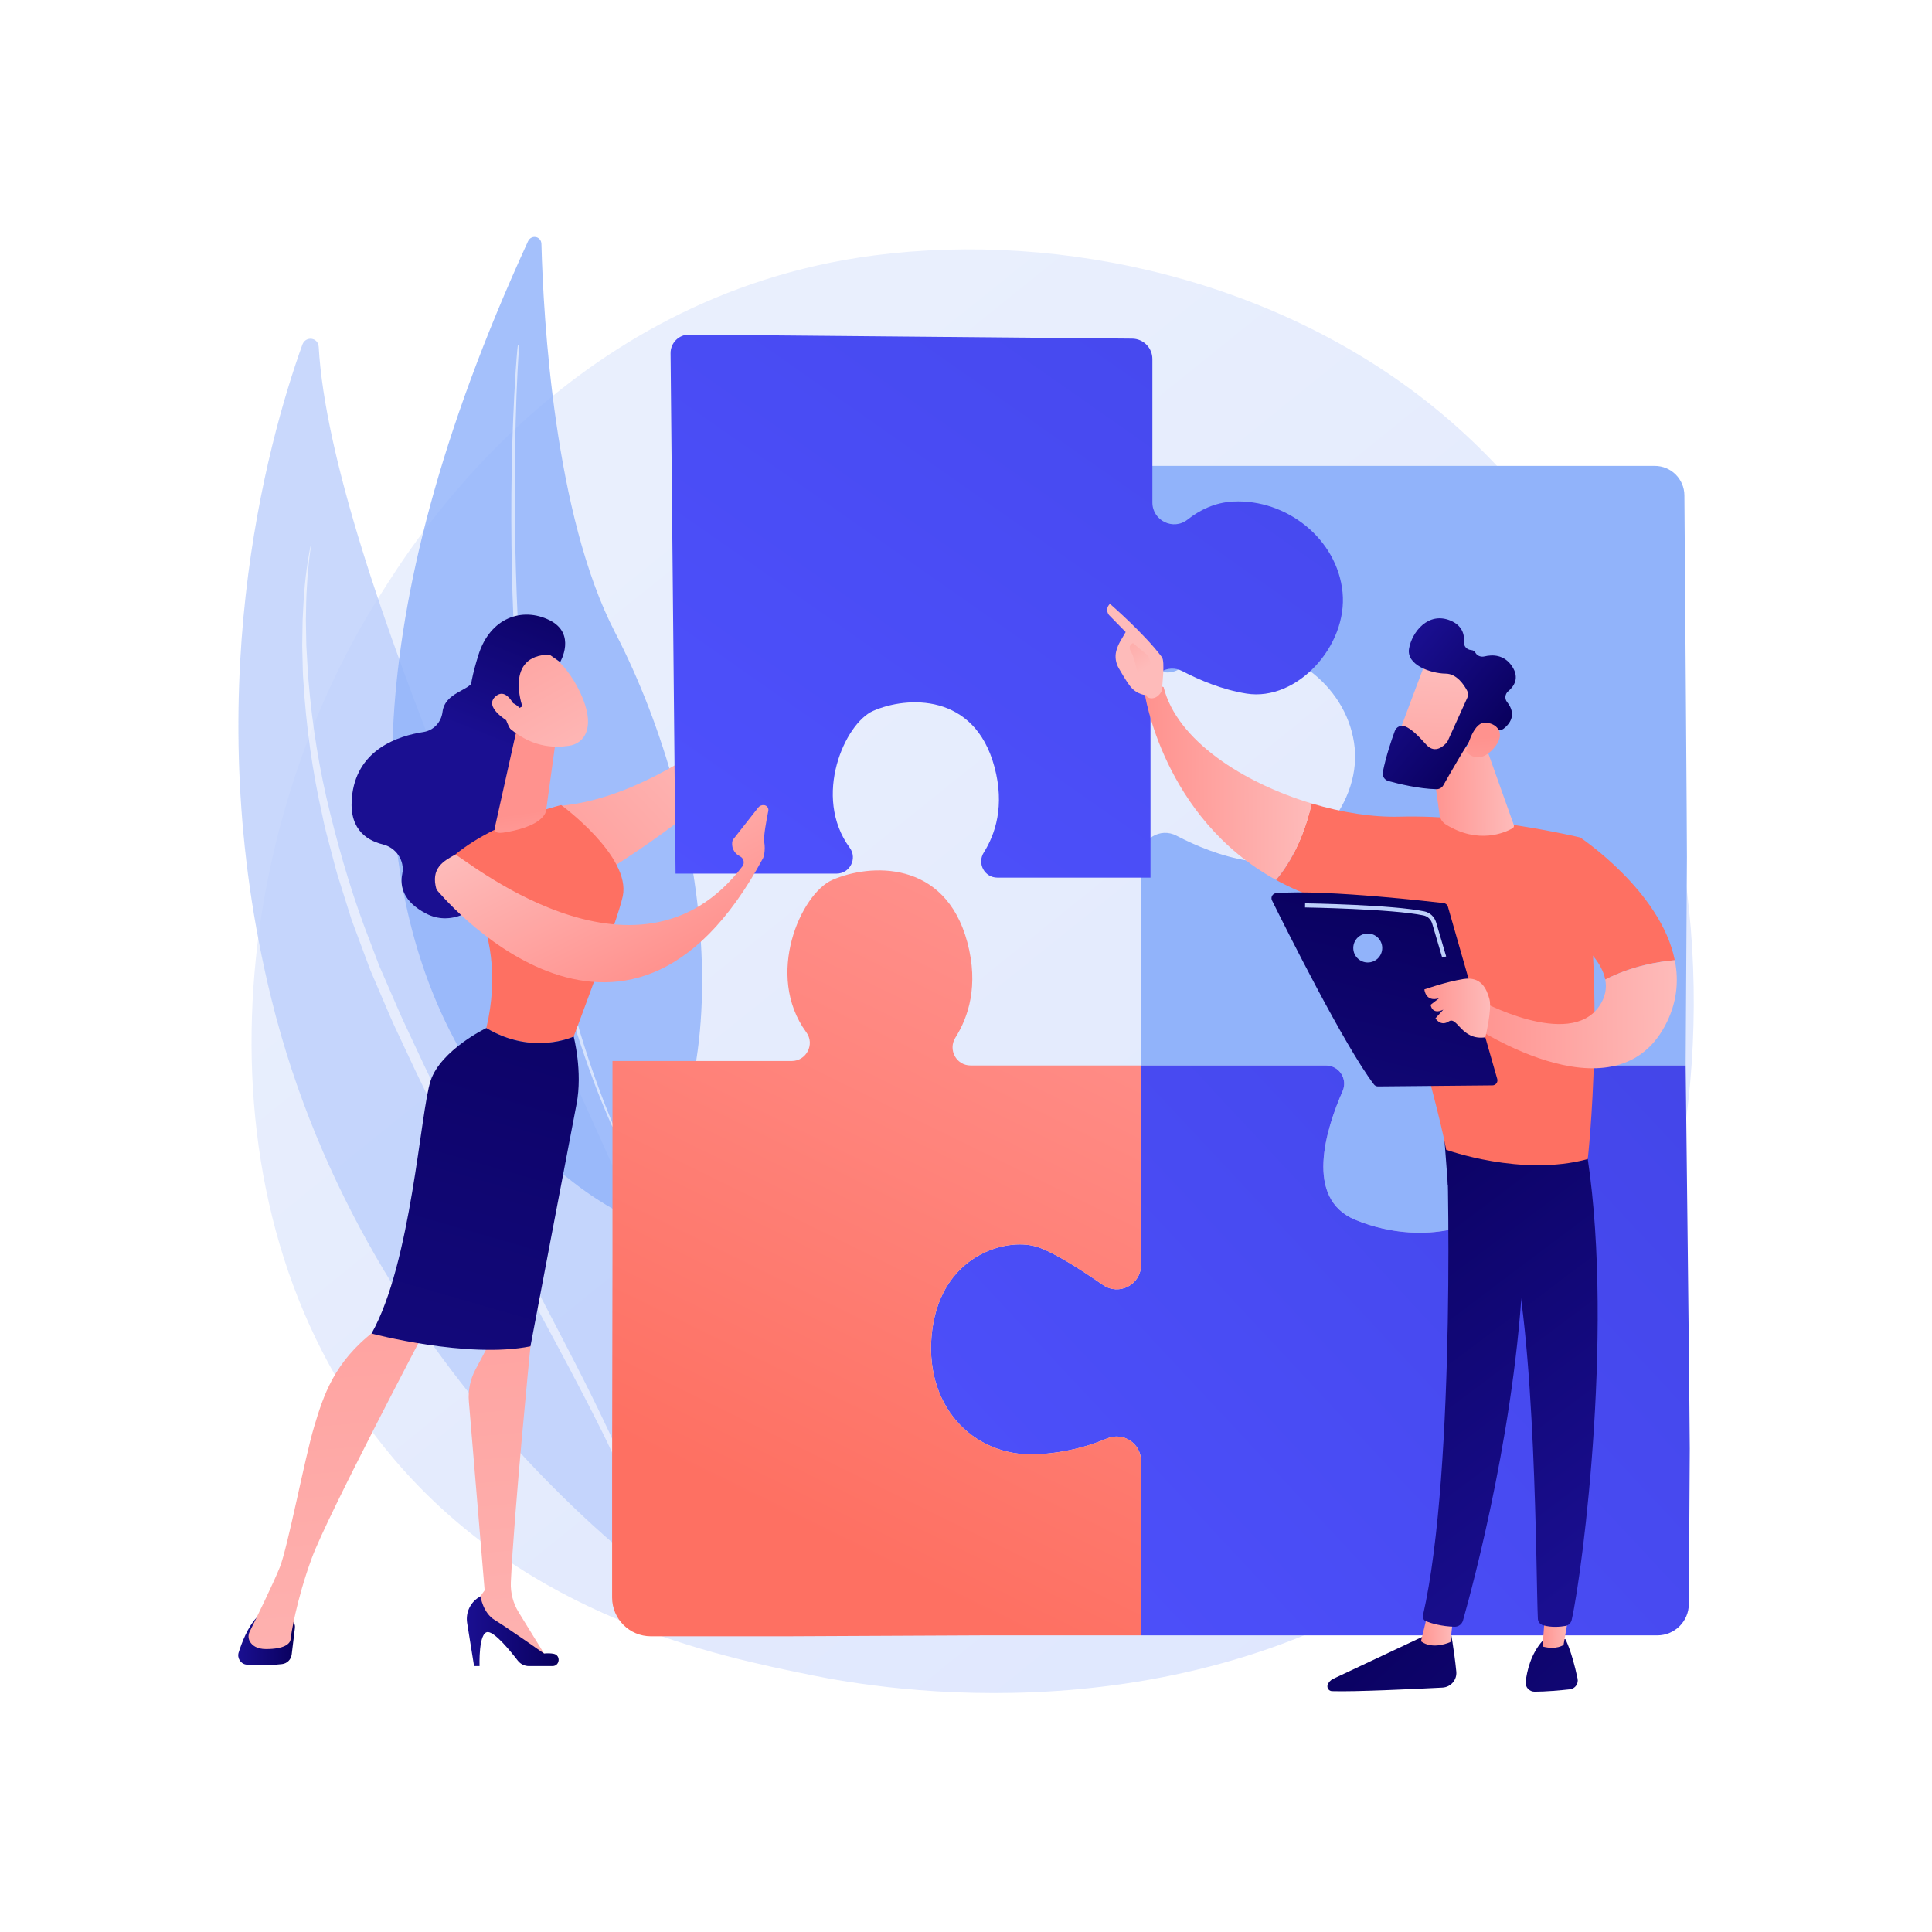 <svg version="1.1" xmlns="http://www.w3.org/2000/svg" xmlns:xlink="http://www.w3.org/1999/xlink" x="0px" y="0px"
	 viewBox="0 0 3710 3710" style="enable-background:new 0 0 3710 3710;" xml:space="preserve">
<g id="Background">
	<g>
		<g>
			<rect style="fill:#FFFFFF;" width="3710" height="3710"/>
		</g>
	</g>
</g>
<g id="Illustration">
	<g>
		<linearGradient id="SVGID_1_" gradientUnits="userSpaceOnUse" x1="3608.842" y1="4072.752" x2="1138.433" y2="1004.659">
			<stop  offset="0" style="stop-color:#DAE3FE"/>
			<stop  offset="1" style="stop-color:#E9EFFD"/>
		</linearGradient>
		<path style="fill:url(#SVGID_1_);" d="M2931.493,2861.231c-56.869,59.652-110.678,98.121-153.192,128.514
			c-499.737,357.266-1091.059,253.125-1216.732,227.692c-185.579-37.555-544.299-110.149-803.647-414.03
			C365.55,2343.66,426.648,1619.341,730.999,1141.208c55.67-87.459,349.738-572.874,947.429-650.72
			c361.716-47.111,783.361,47.906,1088.704,302.795C3408.075,1328.319,3362.447,2409.183,2931.493,2861.231z"/>
		<g style="opacity:0.82;">
			<path style="fill:#BDD0FB;" d="M1307.054,3065.488c0,0,99.528-305.905-80.235-713.762
				c-166.788-378.421-591.09-1267.333-614.797-1685.566c-1.049-18.528-25.223-21.623-31.534-3.994
				c-67.69,189.101-202.373,675.338-59.433,1255.644C705.383,2666.145,1307.054,3065.488,1307.054,3065.488z"/>
			<path style="opacity:0.6;fill:#FFFFFF;" d="M597.747,1042.116c-9.466,43.396-13.792,87.695-15.761,131.867
				c-0.276,5.525-0.656,11.055-0.848,16.581l-0.261,16.574l-0.506,33.171l0.808,33.107c0.365,11.029,0.295,22.116,1.311,33.078
				c5.297,88.025,17.41,175.449,36.818,260.79c4.012,21.592,10.196,42.512,15.605,63.677c5.734,21.053,10.559,42.448,17.535,63.052
				l19.584,62.325c3.041,10.485,7.139,20.52,10.851,30.72l11.349,30.511l11.351,30.512l5.721,15.236l6.389,14.911l25.561,59.648
				c4.333,9.894,8.362,19.99,12.946,29.719l13.708,29.217l27.417,58.432c37.219,77.535,74.972,154.785,114.547,230.929
				c19.507,38.243,39.602,76.115,59.506,114.103l60.864,113.202c40.645,75.389,81.388,150.677,119.658,227.285
				c9.829,19.021,18.716,38.519,27.933,57.864c4.724,9.618,8.801,19.545,13.101,29.371c4.199,9.871,8.667,19.629,12.65,29.6
				c7.554,20.115,15.841,39.968,22.021,60.648c7.281,20.301,12.037,41.434,17.447,62.411l0.036,0.138
				c0.355,1.376,1.713,2.145,3.033,1.719c1.267-0.409,2.037-1.778,1.785-3.103c-8.322-43.1-21.053-84.938-36.233-125.587
				c-3.776-10.169-8.029-20.101-12.023-30.167c-4.092-10.015-7.971-20.154-12.48-29.941c-8.794-19.697-17.279-39.594-26.677-58.943
				c-36.777-77.911-76.955-153.693-116.417-229.808l-59.251-114.102c-19.63-38.086-39.479-76.045-58.711-114.353
				c-38.868-76.388-76.57-153.429-113.672-230.808l-27.316-58.316l-13.658-29.157c-4.565-9.714-8.63-19.622-12.97-29.423
				l-25.658-58.964l-6.416-14.741l-5.747-15.059l-11.407-30.16c-31.422-79.997-56.277-162.912-76.974-246.998
				c-21.042-84.042-34.89-170.344-42.003-257.512c-1.239-10.861-1.368-21.837-2.15-32.752l-1.9-32.805l-0.592-32.908l-0.289-16.466
				c0.008-5.491,0.203-10.986,0.295-16.481c0.309-10.988,0.297-21.992,0.869-32.985l1.97-32.986
				c1.971-21.943,3.768-43.996,7.849-65.745c0.041-0.174-0.059-0.346-0.222-0.383
				C597.959,1041.825,597.792,1041.948,597.747,1042.116z"/>
		</g>
		<g style="opacity:0.83;">
			<path style="fill:#91B3FA;" d="M1013.924,463.435c6.248-13.605,25.373-9.898,25.764,5.011
				c3.786,144.138,24.929,521.374,141.316,745.788c189.505,365.398,246.744,901.025,18.878,1119.115
				C1199.882,2333.348,333.157,1945.868,1013.924,463.435z"/>
			<path style="opacity:0.6;fill:#FFFFFF;" d="M994.33,663.355c-0.651,4.302-0.903,8.16-1.313,12.184l-0.983,11.964l-1.714,23.925
				c-1.057,15.951-1.954,31.905-2.81,47.86c-1.623,31.912-2.871,63.831-3.842,95.752c-1.857,63.842-2.151,127.673-1.498,191.459
				c0.599,63.792,2.759,127.514,6.154,191.119l1.234,23.856l1.532,23.827c1.086,15.878,1.896,31.787,3.236,47.637l3.708,47.585
				l4.388,47.501c12.331,126.568,30.924,252.352,57.952,375.93c0.844,3.861,1.622,7.74,2.519,11.587l2.767,11.518l5.534,23.035
				l5.534,23.032c1.935,7.649,4.065,15.239,6.088,22.861l6.144,22.841c2.109,7.593,3.948,15.276,6.323,22.778l13.609,45.221
				c19.22,59.883,40.959,118.811,66.521,175.785c0.339,0.757,1.205,1.06,1.933,0.675c0.717-0.378,1.033-1.281,0.718-2.032
				l-0.008-0.018c-24.202-57.516-45.191-116.527-63.435-176.561l-13.136-45.224c-2.296-7.499-4.056-15.186-6.087-22.776
				l-5.908-22.836c-1.944-7.62-3.995-15.205-5.852-22.851l-5.299-23.024l-5.299-23.022l-2.649-11.51
				c-0.858-3.844-1.597-7.721-2.402-11.58l-9.554-46.334c-3.092-15.468-5.78-31.04-8.69-46.554
				c-1.405-7.77-2.91-15.515-4.234-23.304l-3.803-23.404l-3.803-23.403c-1.296-7.795-2.54-15.601-3.602-23.446
				c-9.483-62.557-16.609-125.564-23.137-188.641c-12.59-126.252-19.049-253.355-21.689-380.646
				c-1.22-63.657-1.263-127.385-0.165-191.134c0.514-31.874,1.305-63.755,2.47-95.634c0.627-15.938,1.295-31.877,2.123-47.811
				l1.37-23.892l0.809-11.935c0.332-3.932,0.595-8.05,1.058-11.674l0.043-0.337c0.107-0.839-0.446-1.588-1.237-1.674
				C995.171,661.945,994.454,662.536,994.33,663.355z"/>
		</g>
		<path style="fill:#91B3FA;" d="M2865.144,2099.476c24.559,39.336,50.298,95.529,44.055,151.722
			c-11.4,102.596-168.756,148.195-306.669,91.194c-98.311-40.629-56.46-173.94-24.32-247.155
			c10.184-23.2-6.655-49.232-31.992-49.232l-355.191,0v-400.086c0-34.934,36.974-57.402,67.942-41.234
			c37.108,19.37,85.898,39.927,137.25,48.034c108.294,17.099,216.591-102.597,205.192-216.594
			c-11.401-113.992-119.696-199.49-233.693-193.791c-39.426,1.97-72.234,18.457-98.289,39.183
			c-29.997,23.858-74.387,1.148-74.387-37.183V894.651c0,0,656.262,0,675.128,0h307.44c31.26,0,56.668,25.197,56.905,56.457
			c1.288,170.274,5.028,668.708,4.865,694.868l-2.464,400.031l-342.384,0C2867.079,2046.006,2850.606,2076.189,2865.144,2099.476z"
			/>
		
			<linearGradient id="SVGID_00000149341243043335433790000001531885837231325326_" gradientUnits="userSpaceOnUse" x1="1787.272" y1="3444.206" x2="3713.992" y2="1645.227">
			<stop  offset="0" style="stop-color:#4F52FF"/>
			<stop  offset="1" style="stop-color:#4042E2"/>
		</linearGradient>
		<path style="fill:url(#SVGID_00000149341243043335433790000001531885837231325326_);" d="M2502.063,3140.365h-311.036v-335.204
			c0-33.547-34.236-55.89-65.146-42.85c-33.777,14.249-79.666,27.823-135.245,30.369c-124.498,5.699-219.277-96.898-200.388-239.39
			c18.891-142.498,140.091-176.697,199.185-159.597c30.853,8.93,84.434,43.161,128.603,73.841
			c30.836,21.42,72.99-0.676,72.99-38.222v-383.304l355.191,0c25.337,0,42.176,26.032,31.992,49.232
			c-32.14,73.214-73.99,206.526,24.32,247.155c137.913,57.001,295.269,11.401,306.669-91.194
			c6.243-56.194-19.496-112.386-44.055-151.722c-14.538-23.287,1.935-53.47,29.388-53.47l342.384,0c0,0,8.167,694.264,7.917,735.982
			l-1.786,298.26c-0.199,33.26-27.218,60.117-60.478,60.117l-242.995,0C2899.84,3140.365,2539.897,3140.365,2502.063,3140.365z"/>
		
			<linearGradient id="SVGID_00000170957991182648775210000003938738542426933655_" gradientUnits="userSpaceOnUse" x1="2104.948" y1="1731.656" x2="1519.209" y2="2923.332">
			<stop  offset="0" style="stop-color:#FF928E"/>
			<stop  offset="1" style="stop-color:#FE7062"/>
		</linearGradient>
		<path style="fill:url(#SVGID_00000170957991182648775210000003938738542426933655_);" d="M1510.619,3142.131h-260.764
			c-41.107,0-74.431-33.324-74.431-74.431v-246.62c0-36.361,0.721-374.028,0.721-411.011v-372.612h344.024
			c28.354,0,44.987-32.24,28.221-55.107c-80.521-109.823-10.259-266.129,49.857-292.579
			c71.249-31.352,216.594-39.902,259.342,119.696c22.263,83.123,1.836,143.827-22.852,182.915
			c-14.706,23.285,1.568,53.627,29.108,53.627l327.181-0.002v383.304c0,37.546-42.154,59.642-72.99,38.222
			c-44.168-30.68-97.75-64.911-128.603-73.841c-59.094-17.099-180.294,17.099-199.185,159.597
			c-18.89,142.493,75.889,245.089,200.388,239.39c55.579-2.546,101.468-16.12,135.245-30.369
			c30.91-13.039,65.146,9.303,65.146,42.85v335.204h-304.912C1847.007,3140.365,1551.468,3142.131,1510.619,3142.131z"/>
		<g>
			
				<linearGradient id="SVGID_00000123428388418487450470000003387725563759091107_" gradientUnits="userSpaceOnUse" x1="-612.316" y1="517.864" x2="-374.894" y2="1058.052" gradientTransform="matrix(-0.92 -0.392 -0.392 0.92 1017.703 669.776)">
				<stop  offset="0" style="stop-color:#FEBBBA"/>
				<stop  offset="1" style="stop-color:#FF928E"/>
			</linearGradient>
			<path style="fill:url(#SVGID_00000123428388418487450470000003387725563759091107_);" d="M1545.313,1273.121
				c0,0-245.105,260.794-479.48,275.076c0,0,19.598,132.325,50.445,152.989c0,0,318.959-176.215,432.22-383.671L1545.313,1273.121z"
				/>
			
				<linearGradient id="SVGID_00000112633952699563530870000015868204422014760373_" gradientUnits="userSpaceOnUse" x1="1244.152" y1="1920.144" x2="2877.579" y2="-410.354">
				<stop  offset="0" style="stop-color:#4F52FF"/>
				<stop  offset="1" style="stop-color:#4042E2"/>
			</linearGradient>
			<path style="fill:url(#SVGID_00000112633952699563530870000015868204422014760373_);" d="M1889.125,1637.107
				c22.185-35.127,40.542-89.677,20.535-164.375c-38.416-143.421-169.028-135.738-233.056-107.564
				c-54.022,23.769-117.163,164.232-44.803,262.924c15.066,20.549,0.12,49.521-25.361,49.521h-309.154l-9.608-999.231
				c-0.191-19.871,15.961-36.031,35.831-35.849l850.618,7.754c21.476,0.196,38.783,17.661,38.783,39.139v275.457
				c0,34.795,40.148,54.48,67.463,32.927c23.314-18.396,52.591-32.969,87.71-34.724c102.442-5.121,199.76,71.71,210.006,174.149
				c10.244,102.442-87.076,210.006-184.394,194.64c-46.147-7.285-89.991-25.758-123.338-43.165
				c-27.829-14.529-61.056,5.661-61.056,37.054v359.533l-294.018,0.002C1890.534,1685.299,1875.91,1658.032,1889.125,1637.107z"/>
			<g>
				
					<linearGradient id="SVGID_00000100352808638550218150000011973137548309681540_" gradientUnits="userSpaceOnUse" x1="-415.298" y1="1088.354" x2="-286.782" y2="1410.734" gradientTransform="matrix(-1 0 0 1 620.966 0)">
					<stop  offset="0" style="stop-color:#09005D"/>
					<stop  offset="1" style="stop-color:#1A0F91"/>
				</linearGradient>
				<path style="fill:url(#SVGID_00000100352808638550218150000011973137548309681540_);" d="M960.062,1261.768
					c0,0-43.326,21.074-51.292,45.283c-6.392,19.425-54.299,21.929-59.031,60.131c-2.444,19.725-17.04,35.52-36.685,38.531
					c-48.929,7.5-124.333,32.908-136.397,117.86c-9.209,64.842,23.847,89.43,58.537,97.941c25.48,6.25,42.413,31.033,37.259,56.757
					c-4.943,24.674,2.429,53.197,45.173,75.752c95.788,50.543,191.448-119.743,191.448-119.743l19.604-297.33L960.062,1261.768z"/>
				
					<linearGradient id="SVGID_00000063624042693928492210000017959149703580851100_" gradientUnits="userSpaceOnUse" x1="54.503" y1="3152.267" x2="163.48" y2="3152.267" gradientTransform="matrix(-1 0 0 1 620.966 0)">
					<stop  offset="0" style="stop-color:#09005D"/>
					<stop  offset="1" style="stop-color:#1A0F91"/>
				</linearGradient>
				<path style="fill:url(#SVGID_00000063624042693928492210000017959149703580851100_);" d="M566.334,3126.132l-6.198,50.957
					c-1.176,9.666-8.788,17.311-18.462,18.416c-16.336,1.867-42.549,3.779-68.198,1.068c-11.258-1.19-18.566-12.59-15.138-23.378
					c6.253-19.671,17.691-49.201,34.183-66.578h56.527C559.498,3106.615,567.596,3115.757,566.334,3126.132z"/>
				
					<linearGradient id="SVGID_00000108295860659896964700000003137865567052215685_" gradientUnits="userSpaceOnUse" x1="-405.981" y1="3582.013" x2="-249.156" y2="1749.111" gradientTransform="matrix(-1 0 0 1 620.966 0)">
					<stop  offset="0" style="stop-color:#FEBBBA"/>
					<stop  offset="1" style="stop-color:#FF928E"/>
				</linearGradient>
				<path style="fill:url(#SVGID_00000108295860659896964700000003137865567052215685_);" d="M1009.073,2529.205l9.541,56.124
					c0,0-31.951,323.632-37.634,453.084c-0.891,20.295,4.359,40.352,15.012,57.65l55.556,90.219l-141.196-83.319l-2.812-17.23
					l23.115-31.78l-30.276-362.548c-1.779-21.298,2.616-42.658,12.659-61.524l29.205-54.866L1009.073,2529.205z"/>
				
					<linearGradient id="SVGID_00000133522827555877360270000006883188983833598898_" gradientUnits="userSpaceOnUse" x1="-451.795" y1="3132.371" x2="-275.462" y2="3132.371" gradientTransform="matrix(-1 0 0 1 620.966 0)">
					<stop  offset="0" style="stop-color:#09005D"/>
					<stop  offset="1" style="stop-color:#1A0F91"/>
				</linearGradient>
				<path style="fill:url(#SVGID_00000133522827555877360270000006883188983833598898_);" d="M1060.846,3199.353h-45.059
					c-8.433,0-16.387-3.872-21.531-10.556c-14.046-18.252-43.15-53.863-57.066-54.792c-18.734-1.25-16.337,65.349-16.337,65.349
					h-10.501l-13.301-82.757c-3.347-20.822,7.008-41.449,25.706-51.206l0,0c0,0,4.282,31.669,27.503,45.677
					c23.22,14.01,94.49,64.175,94.49,64.175s8.728-1.245,18.313,0.488C1077.279,3178.299,1075.294,3199.353,1060.846,3199.353z"/>
				
					<linearGradient id="SVGID_00000133498618665041582040000015364502370086375599_" gradientUnits="userSpaceOnUse" x1="-90.517" y1="3609.286" x2="66.35" y2="1775.901" gradientTransform="matrix(-1 0 0 1 620.966 0)">
					<stop  offset="0" style="stop-color:#FEBBBA"/>
					<stop  offset="1" style="stop-color:#FF928E"/>
				</linearGradient>
				<path style="fill:url(#SVGID_00000133498618665041582040000015364502370086375599_);" d="M815.68,2555.861
					c0,0-187.175,355.054-216.93,436.119c-29.754,81.064-40.177,148.69-40.576,155.094c-0.624,10.007-13.07,19.604-47.377,19.604
					c-17.704,0-26.376-7.098-30.622-13.967c-3.623-5.861-3.809-13.195-0.757-19.372c10.827-21.911,45.187-91.937,57.913-123.697
					c15.193-37.92,47.875-209.77,65.799-269.519c17.924-59.75,38.184-124.562,116.237-184.263
					C719.367,2555.861,772.949,2503.382,815.68,2555.861z"/>
				
					<linearGradient id="SVGID_00000070806120601252913550000011104797910525633423_" gradientUnits="userSpaceOnUse" x1="1760.9" y1="183.808" x2="1558.922" y2="607.963">
					<stop  offset="0" style="stop-color:#FF928E"/>
					<stop  offset="1" style="stop-color:#FE7062"/>
				</linearGradient>
				<path style="fill:url(#SVGID_00000070806120601252913550000011104797910525633423_);" d="M933.923,1974.088
					c48.282-204.594-74.032-320.31-74.032-320.31c77.178-74.082,217.796-107.792,217.796-107.792s134.18,98.098,118.263,174.881
					c-9.33,45.003-94.316,269.558-94.316,269.558S1023.047,2027.616,933.923,1974.088z"/>
				
					<linearGradient id="SVGID_00000098203281771610405930000004728601479523123896_" gradientUnits="userSpaceOnUse" x1="-525.65" y1="1552.887" x2="15.53" y2="3431.983" gradientTransform="matrix(-1 0 0 1 620.966 0)">
					<stop  offset="0" style="stop-color:#09005D"/>
					<stop  offset="1" style="stop-color:#1A0F91"/>
				</linearGradient>
				<path style="fill:url(#SVGID_00000098203281771610405930000004728601479523123896_);" d="M826.873,2075.376
					c19.649-59.196,107.05-101.288,107.05-101.288c89.125,53.528,167.711,16.336,167.711,16.336s17.624,67.365,5.46,129.968
					c-12.164,62.604-88.48,464.937-88.48,464.937c-120.249,24.365-305.189-24.513-305.189-24.513
					C790.018,2424.829,807.223,2134.572,826.873,2075.376z"/>
				
					<linearGradient id="SVGID_00000078046193085265497560000010446205383814042775_" gradientUnits="userSpaceOnUse" x1="-423.18" y1="1775.321" x2="-393.721" y2="1559.804" gradientTransform="matrix(-1 0 0 1 620.966 0)">
					<stop  offset="0" style="stop-color:#FEBBBA"/>
					<stop  offset="1" style="stop-color:#FF928E"/>
				</linearGradient>
				<path style="fill:url(#SVGID_00000078046193085265497560000010446205383814042775_);" d="M989.968,1410.782l-39.255,176.326
					c-3.758,15.531,10.4,12.989,26.102,10.029c25.715-4.848,58.859-14.833,69.938-34.843c1.127-2.036,1.691-4.338,2.009-6.645
					l16.864-122.268c1.338-9.701-3.906-19.115-12.858-23.085l-32.543-14.43C1007.694,1390.311,993.192,1397.46,989.968,1410.782z"/>
				
					<linearGradient id="SVGID_00000078045266975563369800000006386950801316883625_" gradientUnits="userSpaceOnUse" x1="6710.249" y1="4886.923" x2="7083.481" y2="4886.923" gradientTransform="matrix(0.447 0.895 0.895 -0.447 -6266.747 -2292.518)">
					<stop  offset="0" style="stop-color:#FEBBBA"/>
					<stop  offset="1" style="stop-color:#FF928E"/>
				</linearGradient>
				<path style="fill:url(#SVGID_00000078045266975563369800000006386950801316883625_);" d="M838.189,1708.242
					c0,0,359.073,438.455,627.341-60.782c0,0,5.149-12.757,1.931-31.185c-1.626-9.304,4.527-42.3,7.907-59.16
					c1.087-5.42-2.765-10.542-8.267-11.073l0,0c-4.311-0.415-8.537,1.395-11.212,4.801l-49.001,62.4
					c-3.654,12.356,2.232,25.531,13.872,31.055l0,0c7.425,3.524,9.767,12.955,4.783,19.49
					c-204.018,267.437-545.257-26.029-551.502-22.582C851.885,1653.434,826.288,1666.954,838.189,1708.242z"/>
				<g>
					
						<linearGradient id="SVGID_00000026862753978355871520000007414062885068909961_" gradientUnits="userSpaceOnUse" x1="-497.536" y1="1497.455" x2="-240.502" y2="1040.021" gradientTransform="matrix(-1 0 0 1 620.966 0)">
						<stop  offset="0" style="stop-color:#FEBBBA"/>
						<stop  offset="1" style="stop-color:#FF928E"/>
					</linearGradient>
					<path style="fill:url(#SVGID_00000026862753978355871520000007414062885068909961_);" d="M1036.025,1242.896
						c0,0,46.491,19.631,78.102,86.812c31.611,67.181,8.005,98.2-21.647,102.458c-29.653,4.258-73.997,3.61-120.902-39.788
						C924.674,1348.98,975.589,1219.626,1036.025,1242.896z"/>
					
						<linearGradient id="SVGID_00000020359489520049733110000009136687089262869426_" gradientUnits="userSpaceOnUse" x1="-442.261" y1="1099.102" x2="-313.745" y2="1421.482" gradientTransform="matrix(-1 0 0 1 620.966 0)">
						<stop  offset="0" style="stop-color:#09005D"/>
						<stop  offset="1" style="stop-color:#1A0F91"/>
					</linearGradient>
					<path style="fill:url(#SVGID_00000020359489520049733110000009136687089262869426_);" d="M1003.109,1356.512
						c0,0-35.076-98.289,52.065-99.451l20.506,14.332c0,0,31.973-54.495-20.506-80.508c-52.479-26.013-113.898-4.526-136.231,66.176
						c-22.332,70.702-26.145,118.031,11.009,151.857c37.154,33.827,52.466-4.529,52.466-4.529s-20.233-31.639-11.996-48.566
						c8.237-16.926,27.235,3.502,27.235,3.502L1003.109,1356.512z"/>
					
						<linearGradient id="SVGID_00000162332649194187882120000013145174320896918708_" gradientUnits="userSpaceOnUse" x1="-442.824" y1="1528.198" x2="-185.79" y2="1070.765" gradientTransform="matrix(-1 0 0 1 620.966 0)">
						<stop  offset="0" style="stop-color:#FEBBBA"/>
						<stop  offset="1" style="stop-color:#FF928E"/>
					</linearGradient>
					<path style="fill:url(#SVGID_00000162332649194187882120000013145174320896918708_);" d="M993.336,1367.46
						c0,0-17.735-50.632-41.392-30.468c-23.658,20.163,19.228,46.769,36.017,55.387L993.336,1367.46z"/>
				</g>
			</g>
		</g>
		<g>
			
				<linearGradient id="SVGID_00000131364066178931561160000011347418381595075743_" gradientUnits="userSpaceOnUse" x1="10010.301" y1="3041.649" x2="9307.568" y2="3806.025" gradientTransform="matrix(-1 0.009 0.009 1 12543.611 -63.475)">
				<stop  offset="0" style="stop-color:#09005D"/>
				<stop  offset="1" style="stop-color:#1A0F91"/>
			</linearGradient>
			<path style="fill:url(#SVGID_00000131364066178931561160000011347418381595075743_);" d="M2784.882,3128.094
				c0,0,7.671,41.132,11.628,81.884c1.547,15.926-10.61,29.883-26.59,30.702c-54.292,2.78-170.431,8.288-212.138,6.824
				c-6.27-0.22-10.429-6.596-8.165-12.447c1.897-4.903,5.608-8.888,10.364-11.128l191.066-90.031L2784.882,3128.094z"/>
			
				<linearGradient id="SVGID_00000040560476372465371550000000548496827955279281_" gradientUnits="userSpaceOnUse" x1="9782.204" y1="3098.413" x2="9844.625" y2="3098.413" gradientTransform="matrix(-1 0.009 0.009 1 12543.611 -63.475)">
				<stop  offset="0" style="stop-color:#FEBBBA"/>
				<stop  offset="1" style="stop-color:#FF928E"/>
			</linearGradient>
			<path style="fill:url(#SVGID_00000040560476372465371550000000548496827955279281_);" d="M2790.614,3103.829l-5.377,49.338
				c0,0-33.469,15.97-56.594-1.432l13.398-55.054L2790.614,3103.829z"/>
			
				<linearGradient id="SVGID_00000174561421372016470900000015584929965536976548_" gradientUnits="userSpaceOnUse" x1="10065.673" y1="2177.161" x2="9467.673" y2="2987.673" gradientTransform="matrix(-1 0.009 0.009 1 12543.611 -63.475)">
				<stop  offset="0" style="stop-color:#09005D"/>
				<stop  offset="1" style="stop-color:#1A0F91"/>
			</linearGradient>
			<path style="fill:url(#SVGID_00000174561421372016470900000015584929965536976548_);" d="M2777.38,2177.338
				c2.648,12.846,19.684,642.109-44.9,924.794c-1.054,4.612,1.324,9.334,5.721,11.081c10.358,4.118,30.646,10.03,54.896,10.612
				c7.51,0.181,14.195-4.763,16.244-11.99c18.606-65.621,107.626-394.364,116.659-707.676c10.094-350.097-0.114-11.916-0.114-11.916
				l-9.942-216.254L2777.38,2177.338z"/>
			
				<linearGradient id="SVGID_00000043418014902288081070000015508008284304133566_" gradientUnits="userSpaceOnUse" x1="9852.654" y1="2896.69" x2="9149.892" y2="3661.099" gradientTransform="matrix(-1 0.009 0.009 1 12543.611 -63.475)">
				<stop  offset="0" style="stop-color:#09005D"/>
				<stop  offset="1" style="stop-color:#1A0F91"/>
			</linearGradient>
			<path style="fill:url(#SVGID_00000043418014902288081070000015508008284304133566_);" d="M3005.845,3147.482
				c0,0,11.783,20.69,23.527,75.854c2.12,9.963-4.763,19.582-14.89,20.676c-17.918,1.935-45.505,4.466-67.623,4.525
				c-10.195,0.027-18.236-8.775-17.105-18.907c2.257-20.198,9.573-53.371,32.904-79.394L3005.845,3147.482z"/>
			
				<linearGradient id="SVGID_00000075154231061156040600000003782671089134192300_" gradientUnits="userSpaceOnUse" x1="9557.234" y1="3095.203" x2="9611.128" y2="3095.203" gradientTransform="matrix(-1 0.009 0.009 1 12543.611 -63.475)">
				<stop  offset="0" style="stop-color:#FEBBBA"/>
				<stop  offset="1" style="stop-color:#FF928E"/>
			</linearGradient>
			<path style="fill:url(#SVGID_00000075154231061156040600000003782671089134192300_);" d="M3015.415,3083.997l-12.952,74.659
				c0,0-13.414,10.177-40.207,3.147l5.757-80.25L3015.415,3083.997z"/>
			
				<linearGradient id="SVGID_00000163791375509247766470000006432141980469211565_" gradientUnits="userSpaceOnUse" x1="9959.093" y1="2098.528" x2="9361.1" y2="2909.03" gradientTransform="matrix(-1 0.009 0.009 1 12543.611 -63.475)">
				<stop  offset="0" style="stop-color:#09005D"/>
				<stop  offset="1" style="stop-color:#1A0F91"/>
			</linearGradient>
			<path style="fill:url(#SVGID_00000163791375509247766470000006432141980469211565_);" d="M3043.839,2194.111
				c58.19,331.536-4.105,820.829-25.774,916.686c-1.327,5.869-6.01,10.4-11.936,11.441c-10.063,1.766-26.646,3.288-43.052-1.308
				c-5.652-1.583-9.662-6.63-9.947-12.493c-3.767-77.294-2.843-552.036-55.9-739.146c-2.689-9.482-8.574-17.719-16.661-23.353
				l-100.182-69.791l-8.72-114.274L3043.839,2194.111z"/>
			<g>
				
					<linearGradient id="SVGID_00000159435589710966530050000006916489725792071594_" gradientUnits="userSpaceOnUse" x1="3000.897" y1="757.366" x2="2910.006" y2="1191.621">
					<stop  offset="0" style="stop-color:#FF928E"/>
					<stop  offset="1" style="stop-color:#FE7062"/>
				</linearGradient>
				<path style="fill:url(#SVGID_00000159435589710966530050000006916489725792071594_);" d="M2687.236,1568.265
					c164.865-4.297,347.24,39.987,347.24,39.987c51.887,286.321,14.486,617.5,14.486,617.5
					c-127.334,34.694-271.849-17.876-271.849-17.876c-22.361-119.669-124.572-456.083-124.572-456.083
					c-80.659-9.23-147.249-31.841-202.197-62.05c41.228-48.722,60.295-110.4,68.484-146.829
					C2577.301,1560.476,2636.386,1569.591,2687.236,1568.265z"/>
				
					<linearGradient id="SVGID_00000046310308941551574590000007826813464868793279_" gradientUnits="userSpaceOnUse" x1="10039.137" y1="1469.898" x2="10358.052" y2="1469.898" gradientTransform="matrix(-1 0.009 0.009 1 12543.611 -63.475)">
					<stop  offset="0" style="stop-color:#FEBBBA"/>
					<stop  offset="1" style="stop-color:#FF928E"/>
				</linearGradient>
				<path style="fill:url(#SVGID_00000046310308941551574590000007826813464868793279_);" d="M2197.863,1330.038
					c16.011-19.719,36.6-10.66,36.6-10.66c25.243,102.266,153.266,184.16,284.366,223.536
					c-8.189,36.429-27.256,98.108-68.484,146.829C2232.253,1569.843,2197.863,1330.038,2197.863,1330.038z"/>
			</g>
			<g>
				
					<linearGradient id="SVGID_00000039840819710842182110000009179013112031964587_" gradientUnits="userSpaceOnUse" x1="159.723" y1="1415.516" x2="373.717" y2="1902.401" gradientTransform="matrix(1 -0.009 0.009 1 2096.885 36.702)">
					<stop  offset="0" style="stop-color:#FEBBBA"/>
					<stop  offset="1" style="stop-color:#FF928E"/>
				</linearGradient>
				<path style="fill:url(#SVGID_00000039840819710842182110000009179013112031964587_);" d="M2201.843,1334.975
					c-1.644,5.405,18.062,13.422,29.408-8.725c0.303-10.565,6.294-55.873-0.099-64.418
					c-34.049-45.503-99.763-102.325-99.763-102.325c-10.91,10.973-1.735,21.561-1.735,21.561l31.927,32.631
					c-6.498,12.012-14.468,22.176-18.11,36.664c-2.759,10.973-0.896,22.653,4.728,32.562c5.645,9.945,13.339,22.868,20.594,32.97
					C2182.524,1335.016,2201.843,1334.975,2201.843,1334.975z"/>
				
					<linearGradient id="SVGID_00000022545200797583597910000008716198057336231080_" gradientUnits="userSpaceOnUse" x1="10356.522" y1="1254.298" x2="10445.815" y2="1117.012" gradientTransform="matrix(-1 0.009 0.009 1 12543.611 -63.475)">
					<stop  offset="0" style="stop-color:#FEBBBA"/>
					<stop  offset="1" style="stop-color:#FF928E"/>
				</linearGradient>
				<path style="fill:url(#SVGID_00000022545200797583597910000008716198057336231080_);" d="M2175.612,1234.936l29.042,24.147
					l9.277,24.228l-25.414,28.74c0,0-9.096-48.163-15.615-58.543C2166.383,1243.127,2169.664,1238.046,2175.612,1234.936z"/>
			</g>
			
				<linearGradient id="SVGID_00000032632812711195794080000011640106459990913668_" gradientUnits="userSpaceOnUse" x1="3300.804" y1="820.136" x2="3209.914" y2="1254.392">
				<stop  offset="0" style="stop-color:#FF928E"/>
				<stop  offset="1" style="stop-color:#FE7062"/>
			</linearGradient>
			<path style="fill:url(#SVGID_00000032632812711195794080000011640106459990913668_);" d="M2972.754,1768.517l61.722-160.265
				c0,0,155.015,103.177,181.61,235.618c-29.081,2.421-81.963,10.495-133.547,37.162
				C3070.551,1818.49,2972.754,1768.517,2972.754,1768.517z"/>
			
				<linearGradient id="SVGID_00000163051567053388506010000007733296448472477591_" gradientUnits="userSpaceOnUse" x1="9341.29" y1="1921.589" x2="9744.865" y2="1921.589" gradientTransform="matrix(-1 0.009 0.009 1 12543.611 -63.475)">
				<stop  offset="0" style="stop-color:#FEBBBA"/>
				<stop  offset="1" style="stop-color:#FF928E"/>
			</linearGradient>
			<path style="fill:url(#SVGID_00000163051567053388506010000007733296448472477591_);" d="M2839.595,1920.038
				c0,0,173.854,96.077,231.404,12.073c11.948-17.444,14.681-34.691,11.54-51.08c51.584-26.667,104.466-34.741,133.547-37.162
				c8.018,39.927,4.387,82.506-18.707,125.727c-100.419,187.934-380.262-6.705-380.262-6.705L2839.595,1920.038z"/>
			
				<linearGradient id="SVGID_00000083773865101355209160000012620695404236686495_" gradientUnits="userSpaceOnUse" x1="9651.194" y1="1490.149" x2="9810.762" y2="1490.149" gradientTransform="matrix(-1 0.009 0.009 1 12543.611 -63.475)">
				<stop  offset="0" style="stop-color:#FEBBBA"/>
				<stop  offset="1" style="stop-color:#FF928E"/>
			</linearGradient>
			<path style="fill:url(#SVGID_00000083773865101355209160000012620695404236686495_);" d="M2852.979,1432.807l53.913,151.226
				c0.893,2.505-0.113,5.298-2.429,6.608c-14.226,8.043-65.534,31.391-128.002-7.385c-6.508-4.039-10.975-10.687-12.03-18.273
				l-18.242-131.157L2852.979,1432.807z"/>
			<g>
				<g>
					
						<linearGradient id="SVGID_00000071549375609323890810000006325705620347232134_" gradientUnits="userSpaceOnUse" x1="9566.538" y1="1690.423" x2="9789.23" y2="2618.311" gradientTransform="matrix(-1 0 0 1 12275.322 0)">
						<stop  offset="0" style="stop-color:#09005D"/>
						<stop  offset="1" style="stop-color:#1A0F91"/>
					</linearGradient>
					<path style="fill:url(#SVGID_00000071549375609323890810000006325705620347232134_);" d="M2875.125,2071.877l-94.706-330.733
						c-1.075-3.755-4.278-6.493-8.157-6.945c-17.159-2.002-66.879-7.623-124.286-12.478c-69.148-5.849-149.451-10.588-197.436-6.557
						c-6.822,0.573-10.944,7.789-7.91,13.926c27.287,55.207,139.532,279.773,195.74,353.339c1.862,2.438,4.742,3.862,7.809,3.834
						l219.732-2.045C2872.306,2084.158,2876.885,2078.024,2875.125,2071.877z"/>
					
						<linearGradient id="SVGID_00000059277831591490705300000016139521300743397009_" gradientUnits="userSpaceOnUse" x1="9413.943" y1="1935.898" x2="9540.115" y2="1935.898" gradientTransform="matrix(-1 0 0 1 12275.322 0)">
						<stop  offset="0" style="stop-color:#FEBBBA"/>
						<stop  offset="1" style="stop-color:#FF928E"/>
					</linearGradient>
					<path style="fill:url(#SVGID_00000059277831591490705300000016139521300743397009_);" d="M2852.244,1991.972
						c0,0,13.193-54.247,7.871-73.493c-5.321-19.246-15.632-43.991-50-38.492c-34.368,5.499-74.908,19.977-74.908,19.977
						s2.048,25.069,28.168,16.981l-16.197,12.533c0,0,2.315,20.072,24.378,9.349l-15.065,16.621c0,0,9.475,16.485,25.708,5.912
						C2798.43,1950.785,2806.211,1998.504,2852.244,1991.972z"/>
				</g>
				<path style="fill:#91B3FA;" d="M2654.29,1820.452c0,15.354-12.446,27.8-27.8,27.8s-27.8-12.447-27.8-27.8
					c0-15.354,12.447-27.801,27.8-27.801S2654.29,1805.097,2654.29,1820.452z"/>
				<path style="fill:#BDD0FB;" d="M2769.459,1838.85l-19.279-65.409c-2.344-7.939-8.738-13.901-16.666-15.558
					c-60.398-12.604-225.811-15.278-227.475-15.305l0.13-7.906c6.815,0.103,167.822,2.711,228.965,15.467
					c10.779,2.257,19.452,10.326,22.628,21.061l19.279,65.415L2769.459,1838.85z"/>
			</g>
			<g>
				
					<linearGradient id="SVGID_00000062895722475318913850000011658798835810220674_" gradientUnits="userSpaceOnUse" x1="2147.708" y1="2541.267" x2="1938.634" y2="2817.855" gradientTransform="matrix(-0.764 -0.644 -0.644 0.764 6051.214 732.393)">
					<stop  offset="0" style="stop-color:#FEBBBA"/>
					<stop  offset="1" style="stop-color:#FF928E"/>
				</linearGradient>
				<path style="fill:url(#SVGID_00000062895722475318913850000011658798835810220674_);" d="M2740.854,1263.628
					c-1.776,2.107-65.256,172.924-65.256,172.924l98.304,34.173l84.219-152.96
					C2858.121,1317.764,2770.594,1228.347,2740.854,1263.628z"/>
				
					<linearGradient id="SVGID_00000142888541037676000660000001482841698405320082_" gradientUnits="userSpaceOnUse" x1="1988.037" y1="2607.69" x2="2237.781" y2="2607.69" gradientTransform="matrix(-0.764 -0.644 -0.644 0.764 6051.214 732.393)">
					<stop  offset="0" style="stop-color:#09005D"/>
					<stop  offset="1" style="stop-color:#1A0F91"/>
				</linearGradient>
				<path style="fill:url(#SVGID_00000142888541037676000660000001482841698405320082_);" d="M2817.379,1326.444
					c2.159,4.105,2.305,8.947,0.393,13.172l-37.479,82.779c-0.569,1.256-1.285,2.416-2.18,3.465
					c-4.932,5.784-22.114,22.938-39.092,4.255c-14.471-15.924-27.99-30.359-41.272-35.421c-7.756-2.956-16.408,1.123-19.271,8.915
					c-5.897,16.048-17.14,48.672-23.058,79.061c-1.483,7.616,3.221,15.065,10.7,17.132c19.736,5.456,58.594,14.958,92.186,15.696
					c5.518,0.122,10.63-2.792,13.35-7.594c11.969-21.134,45.762-80.233,57.868-95.447c11.248-14.136,35.263-12.075,46.188-10.261
					c4.146,0.689,8.356-0.361,11.683-2.929c9.979-7.702,26.836-25.958,6.56-51.216c-5.041-6.28-3.914-15.552,2.26-20.722
					c11.064-9.265,22.349-25.556,7.197-48.07c-15.338-22.792-37.973-22.379-53.001-18.751c-6.65,1.605-13.907-1.14-17.222-7.124
					c-1.474-2.662-4.025-4.781-8.361-5.15c-8.178-0.696-14.268-7.397-13.625-15.578c1.102-14.03-2.985-31.616-26.281-41.124
					c-42.727-17.438-73.752,22.621-79.184,54.036c-5.432,31.416,41.967,47.689,70.634,48.002
					C2797.431,1293.801,2811.431,1315.134,2817.379,1326.444z"/>
				
					<linearGradient id="SVGID_00000129889362505442379000000006664660078646958479_" gradientUnits="userSpaceOnUse" x1="1841.494" y1="2760.303" x2="2009.191" y2="2588.251" gradientTransform="matrix(-0.764 -0.644 -0.644 0.764 6051.214 732.393)">
					<stop  offset="0" style="stop-color:#FEBBBA"/>
					<stop  offset="1" style="stop-color:#FF928E"/>
				</linearGradient>
				<path style="fill:url(#SVGID_00000129889362505442379000000006664660078646958479_);" d="M2815.375,1442.9
					c0,0,11.815-54.334,34.902-55.061c23.087-0.727,43.719,19.97,18.345,48.855C2837.059,1472.624,2815.375,1442.9,2815.375,1442.9z
					"/>
			</g>
		</g>
	</g>
</g>
</svg>